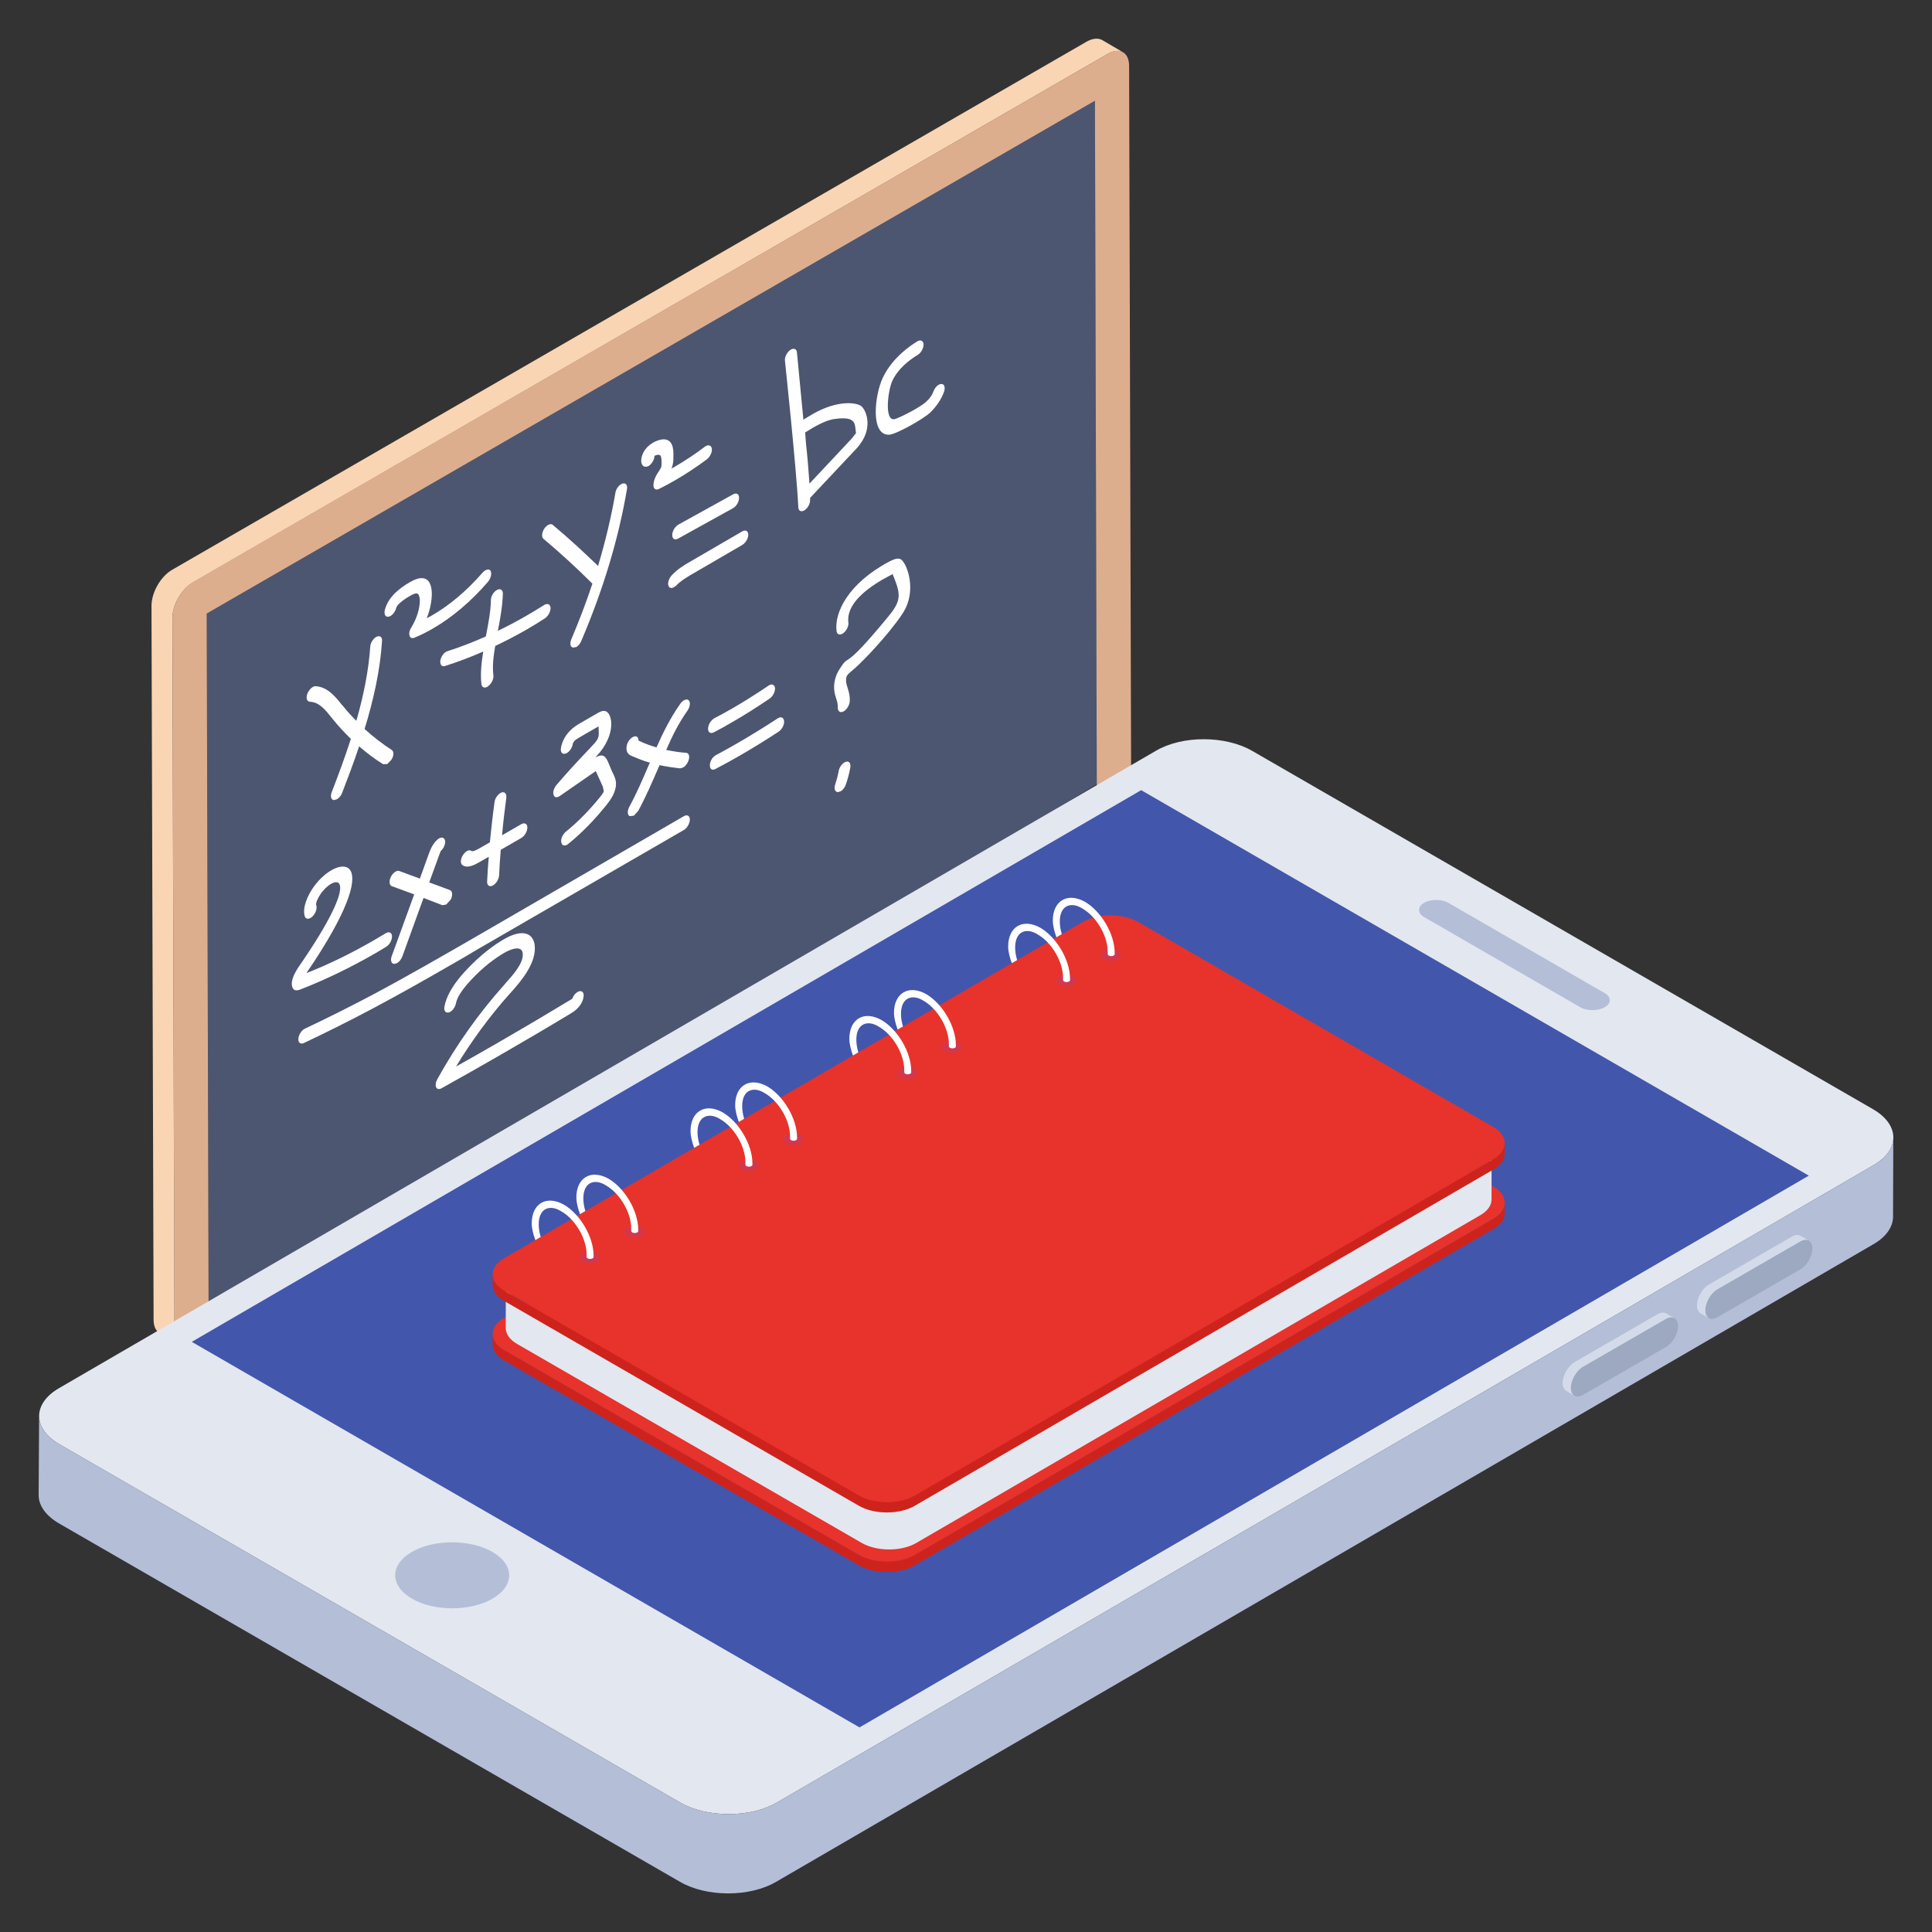 <svg width="80" height="80" viewBox="0 0 80 80" fill="none" xmlns="http://www.w3.org/2000/svg">
<rect x="0" y="0" width="80" height="80" fill="#333333" stroke="none"/>
<path d="M45.339 4.168L8.56 25.403L8.64 54.788L45.419 32.467L45.339 4.168Z" fill="#4C5671"/>
<path d="M46.754 2.728C46.753 2.167 46.366 1.946 45.877 2.228L8.011 24.09C7.531 24.367 7.138 25.038 7.14 25.599L7.223 55.156C7.225 55.708 7.62 55.933 8.1 55.656L45.967 33.794C46.455 33.512 46.84 32.836 46.838 32.285L46.754 2.728ZM8.639 54.79L8.559 25.406L45.339 4.171L45.419 33.556L8.639 54.79Z" fill="#DDAE8E"/>
<path d="M46.499 2.162C46.339 2.076 46.129 2.088 45.882 2.223L8.013 24.095C7.532 24.366 7.137 25.032 7.137 25.599L7.223 55.154C7.223 55.426 7.322 55.623 7.482 55.71L6.607 55.204C6.458 55.118 6.36 54.92 6.36 54.649L6.273 25.093C6.273 24.526 6.656 23.86 7.137 23.589L45.006 1.718C45.253 1.583 45.475 1.57 45.635 1.656L46.499 2.162Z" fill="#F9D5B4"/>
<path d="M36.818 23.256C36.936 23.196 37.133 23.091 37.283 23.15C37.506 23.241 37.943 24.266 37.501 25.181C37.207 25.786 35.912 27.239 35.324 27.735L35.292 27.762C35.206 27.83 35.119 27.908 35.08 27.966C35.025 28.052 35.017 28.202 35.057 28.351L35.097 28.482C35.145 28.636 35.2 28.812 35.185 29.056C35.17 29.21 35.06 29.383 34.942 29.451L34.91 29.469C34.776 29.528 34.681 29.438 34.689 29.28C34.697 29.166 34.665 29.04 34.625 28.927L34.577 28.764C34.489 28.425 34.551 28.044 34.748 27.732C35.236 26.951 34.777 27.97 36.761 25.555C37.358 24.845 37.295 24.6 36.961 23.771C36.799 23.871 34.996 24.69 35.129 25.772C35.153 25.912 35.059 26.111 34.917 26.22C34.907 26.227 34.897 26.234 34.888 26.239C34.765 26.31 34.656 26.269 34.641 26.135C34.541 25.383 35.103 24.167 36.818 23.256Z" fill="white"/>
<path d="M32.22 29.736C32.348 29.663 32.458 29.714 32.466 29.867C32.483 30.011 32.373 30.211 32.239 30.297C31.695 30.656 31.152 30.988 30.609 31.302C30.278 31.493 29.955 31.67 29.632 31.838C29.49 31.92 29.387 31.843 29.395 31.685C29.395 31.528 29.497 31.354 29.631 31.276C29.636 31.274 29.641 31.271 29.646 31.268C29.938 31.112 30.231 30.949 30.524 30.78C31.085 30.456 31.647 30.11 32.206 29.745C32.21 29.742 32.215 29.739 32.22 29.736Z" fill="white"/>
<path d="M31.849 28.374C31.966 28.306 32.077 28.355 32.092 28.49C32.1 28.639 32.006 28.838 31.864 28.929C31.352 29.279 30.825 29.611 30.305 29.911C30.053 30.056 29.809 30.197 29.557 30.325C29.423 30.393 29.312 30.33 29.32 30.162C29.327 30.004 29.437 29.823 29.579 29.741C29.826 29.614 30.074 29.477 30.324 29.333C30.822 29.045 31.325 28.727 31.823 28.391C31.832 28.384 31.84 28.379 31.849 28.374Z" fill="white"/>
<path d="M30.732 22.005C30.874 21.923 30.984 21.986 30.985 22.14C30.985 22.294 30.875 22.484 30.734 22.566L28.584 23.817C28.387 23.939 28.174 24.062 28.009 24.239L27.914 24.312C27.82 24.366 27.725 24.357 27.686 24.272C27.63 24.159 27.692 23.959 27.811 23.828C28.07 23.551 28.338 23.396 28.582 23.255L30.732 22.005Z" fill="white"/>
<path d="M28.088 21.724L30.365 20.465C30.499 20.396 30.609 20.459 30.602 20.618C30.602 20.781 30.492 20.962 30.358 21.04L30.351 21.044L28.074 22.304C27.941 22.381 27.83 22.309 27.837 22.151C27.837 21.988 27.955 21.802 28.088 21.724Z" fill="white"/>
<path d="M20.728 32.834C20.739 32.828 20.749 32.823 20.76 32.818C20.894 32.768 20.981 32.863 20.966 33.026C20.896 33.555 20.834 34.071 20.789 34.587L21.584 34.128C21.718 34.05 21.836 34.109 21.837 34.263C21.837 34.426 21.727 34.617 21.586 34.698L20.735 35.189C20.704 35.551 20.682 35.9 20.667 36.253C20.652 36.407 20.55 36.584 20.416 36.661L20.4 36.67C20.266 36.738 20.163 36.661 20.171 36.503C20.186 36.168 20.208 35.82 20.239 35.476L19.892 35.676L19.869 35.69C19.672 35.803 19.349 35.98 19.143 35.818C19.056 35.75 19.064 35.565 19.174 35.402C19.22 35.331 19.277 35.275 19.334 35.242C19.403 35.202 19.473 35.196 19.52 35.238C19.584 35.283 19.796 35.16 19.891 35.105L20.285 34.878C20.338 34.331 20.4 33.778 20.477 33.217C20.491 33.067 20.606 32.905 20.728 32.834Z" fill="white"/>
<path d="M22.694 21.738C22.768 21.696 22.84 21.691 22.89 21.735C23.53 22.271 24.155 22.844 24.764 23.435C25.069 22.416 25.311 21.407 25.482 20.411C25.501 20.266 25.603 20.116 25.717 20.05C25.735 20.04 25.754 20.031 25.772 20.025C25.906 19.984 25.993 20.079 25.962 20.251C25.613 22.311 24.972 24.43 24.071 26.537C24.024 26.654 23.945 26.745 23.867 26.791L23.733 26.814C23.614 26.8 23.582 26.638 23.661 26.465C23.982 25.7 24.279 24.93 24.53 24.169C23.881 23.519 23.201 22.897 22.505 22.311C22.418 22.243 22.433 22.052 22.535 21.894C22.583 21.823 22.639 21.77 22.694 21.738Z" fill="white"/>
<path d="M16.961 24.113C17.161 23.997 17.419 23.88 17.619 23.972C17.785 24.04 17.872 24.253 17.881 24.565C17.882 24.881 17.812 25.239 17.671 25.601C17.747 25.561 17.824 25.519 17.901 25.475C18.62 25.06 19.337 24.454 19.977 23.717C20.015 23.674 20.055 23.64 20.094 23.617C20.185 23.565 20.271 23.57 20.316 23.639C20.371 23.752 20.324 23.951 20.206 24.092C19.507 24.904 18.72 25.567 17.932 26.022C17.672 26.172 17.412 26.304 17.152 26.409C17.058 26.445 16.979 26.409 16.955 26.314C16.931 26.219 16.954 26.096 17.033 25.979C17.253 25.625 17.386 25.204 17.384 24.86C17.376 24.711 17.344 24.611 17.289 24.58C17.217 24.552 17.1 24.604 16.968 24.68C16.927 24.704 16.884 24.73 16.84 24.757C16.588 24.921 16.431 25.067 16.407 25.171C16.37 25.314 16.274 25.445 16.173 25.504C16.146 25.519 16.119 25.529 16.093 25.534C15.959 25.566 15.895 25.439 15.934 25.262C16.082 24.669 16.634 24.324 16.815 24.201C16.858 24.174 16.907 24.144 16.961 24.113Z" fill="white"/>
<path d="M28.318 29C28.395 28.955 28.471 28.951 28.519 29C28.598 29.082 28.575 29.267 28.465 29.43C28.111 29.925 27.837 30.473 27.586 31.053C27.854 31.106 28.131 31.155 28.415 31.173C28.533 31.186 28.573 31.335 28.502 31.512C28.455 31.629 28.377 31.729 28.29 31.779L28.164 31.816C27.872 31.785 27.588 31.741 27.311 31.683L27.272 31.769C27.014 32.371 26.747 32.987 26.425 33.581L26.245 33.776L26.071 33.795C25.976 33.741 25.968 33.573 26.062 33.401C26.36 32.857 26.611 32.268 26.854 31.702L26.909 31.58C26.64 31.508 26.396 31.404 26.151 31.301C25.977 31.229 25.913 31.085 25.952 30.881C25.979 30.734 26.08 30.591 26.192 30.526C26.211 30.515 26.231 30.506 26.251 30.5C26.369 30.459 26.441 30.536 26.441 30.671L26.48 30.685C26.702 30.793 26.939 30.874 27.183 30.95C27.458 30.329 27.771 29.704 28.172 29.137C28.216 29.076 28.267 29.029 28.318 29Z" fill="white"/>
<path d="M12.607 42.603C13.56 42.153 14.514 41.675 15.451 41.179C16.9 40.406 18.373 39.556 19.799 38.733L28.32 33.795C28.454 33.718 28.564 33.781 28.565 33.934C28.565 34.088 28.456 34.288 28.322 34.365L19.8 39.294C19.501 39.476 19.194 39.653 18.887 39.83C17.745 40.49 16.579 41.153 15.429 41.763C14.484 42.264 13.523 42.746 12.577 43.192C12.444 43.251 12.341 43.174 12.356 43.012C12.363 42.851 12.479 42.677 12.607 42.603Z" fill="white"/>
<path d="M20.564 24.438C20.569 24.435 20.574 24.432 20.578 24.43C20.712 24.352 20.823 24.424 20.823 24.578C20.809 25.076 20.716 25.61 20.615 26.122C21.007 25.934 21.399 25.726 21.793 25.499C22.04 25.356 22.288 25.206 22.537 25.049C22.67 24.971 22.789 25.021 22.797 25.17C22.798 25.333 22.696 25.519 22.562 25.605C22.31 25.769 22.058 25.923 21.814 26.064C21.373 26.319 20.939 26.542 20.506 26.747C20.428 27.19 20.382 27.607 20.431 27.968C20.447 28.113 20.353 28.312 20.219 28.408L20.187 28.435C20.061 28.508 19.951 28.463 19.935 28.328C19.886 27.911 19.932 27.45 20.01 26.979C19.474 27.215 18.946 27.412 18.418 27.58C18.292 27.617 18.205 27.513 18.236 27.341C18.262 27.195 18.363 27.051 18.47 26.989C18.489 26.979 18.508 26.97 18.527 26.965C19.055 26.796 19.583 26.591 20.118 26.354L20.126 26.313C20.227 25.793 20.32 25.295 20.327 24.856C20.327 24.698 20.429 24.515 20.564 24.438Z" fill="white"/>
<path d="M15.576 26.374C15.581 26.371 15.585 26.368 15.59 26.366C15.732 26.302 15.835 26.379 15.819 26.542C15.744 27.746 15.464 28.995 15.096 30.186C15.452 30.507 15.824 30.799 16.219 31.052C16.314 31.115 16.314 31.287 16.212 31.455L16.039 31.636L15.866 31.646C15.518 31.43 15.186 31.177 14.87 30.906C14.643 31.591 14.392 32.243 14.165 32.836C14.118 32.954 14.031 33.049 13.953 33.094L13.827 33.131C13.708 33.118 13.668 32.968 13.739 32.792C13.997 32.126 14.279 31.374 14.529 30.595C14.268 30.338 14.015 30.076 13.786 29.783L13.73 29.715C13.477 29.399 13.216 29.069 12.829 29.057C12.703 29.048 12.663 28.899 12.726 28.727C12.775 28.604 12.862 28.498 12.951 28.447C12.989 28.424 13.028 28.412 13.064 28.414C13.561 28.444 13.877 28.832 14.147 29.175L14.202 29.234C14.376 29.451 14.558 29.654 14.756 29.848C15.045 28.838 15.263 27.788 15.331 26.778C15.338 26.626 15.448 26.448 15.576 26.374Z" fill="white"/>
<path d="M34.967 31.57C34.987 31.559 35.007 31.55 35.027 31.544C35.16 31.503 35.24 31.611 35.209 31.783C35.17 32.005 35.107 32.241 35.029 32.476C34.99 32.598 34.904 32.712 34.809 32.766L34.707 32.798C34.581 32.808 34.525 32.667 34.58 32.5C34.642 32.301 34.697 32.106 34.728 31.925C34.754 31.778 34.855 31.635 34.967 31.57Z" fill="white"/>
<path d="M37.983 14.134C38.125 14.052 38.236 14.115 38.244 14.264C38.244 14.418 38.135 14.617 38.001 14.695C37.646 14.909 37.182 15.267 36.947 15.775C36.768 16.168 36.611 17.426 37.03 17.358C37.103 17.364 38.056 16.913 38.361 16.626C38.495 16.503 38.605 16.349 38.644 16.227C38.689 16.097 38.774 15.986 38.866 15.933C38.902 15.912 38.939 15.9 38.974 15.9C39.101 15.891 39.148 16.036 39.094 16.212C38.992 16.515 38.772 16.842 38.504 17.096C38.2 17.368 37.135 17.969 36.827 18.001C36.023 18.039 36.222 16.365 36.544 15.663C36.826 15.064 37.322 14.543 37.983 14.134Z" fill="white"/>
<path d="M35.463 18.575L33.544 20.617L33.544 20.698C33.553 20.847 33.451 21.042 33.309 21.133C33.167 21.215 33.057 21.152 33.056 20.998C32.986 19.456 32.469 14.616 32.503 14.936C32.486 14.782 32.589 14.587 32.722 14.492C32.731 14.486 32.741 14.479 32.75 14.474C32.873 14.403 32.984 14.451 32.999 14.586L33.267 17.378C33.395 17.299 33.521 17.221 33.647 17.149C34.703 16.539 35.492 16.67 35.671 16.823C35.852 16.972 36.223 17.753 35.463 18.575ZM35.265 18.164L35.446 17.932C35.379 17.578 35.517 17.198 34.49 17.36C34.11 17.434 33.675 17.697 33.339 17.907C33.408 18.893 33.397 18.338 33.519 20.024L35.265 18.164Z" fill="white"/>
<path d="M20.871 38.889C21.691 38.416 22.096 38.683 22.142 39.154C22.213 39.85 21.622 40.578 21.162 41.089L21.091 41.166C20.289 42.065 19.534 43.089 18.883 44.163C19.479 43.829 20.078 43.489 20.677 43.143C21.676 42.566 22.677 41.974 23.671 41.372L23.695 41.358C23.739 41.239 23.817 41.132 23.911 41.078C23.918 41.075 23.924 41.071 23.93 41.068C24.064 40.999 24.175 41.062 24.168 41.23C24.16 41.425 24.027 41.728 23.68 41.937C22.72 42.519 21.759 43.083 20.79 43.642C19.955 44.124 19.113 44.602 18.286 45.061C18.183 45.12 18.096 45.098 18.057 45.021C18.025 44.93 18.04 44.804 18.111 44.682C18.896 43.267 19.831 41.948 20.877 40.782L20.948 40.696C21.209 40.407 21.683 39.889 21.646 39.495C21.625 39.14 21.197 39.272 20.87 39.461C20.84 39.478 20.81 39.496 20.779 39.516C20.298 39.811 19.81 40.228 19.37 40.728C19.087 41.054 18.922 41.322 18.883 41.535C18.856 41.683 18.759 41.831 18.648 41.896C18.63 41.906 18.611 41.914 18.592 41.92C18.458 41.961 18.371 41.857 18.402 41.694C18.472 41.282 18.723 40.829 19.156 40.334C19.651 39.776 20.21 39.291 20.761 38.955C20.795 38.934 20.832 38.911 20.871 38.889Z" fill="white"/>
<path d="M25.026 29.439C25.374 29.461 25.545 30.433 24.692 31.318L24.652 31.367C25.144 31.083 25.136 31.565 25.42 32.103C25.467 32.211 25.539 32.37 25.492 32.614C25.438 32.899 25.265 33.144 25.1 33.348C24.612 33.956 24.085 34.496 23.534 34.941L23.487 34.977C23.369 35.045 23.266 35.005 23.242 34.883C23.21 34.747 23.297 34.552 23.43 34.439C23.934 34.03 24.406 33.549 24.846 33.005C24.972 32.851 25.003 32.778 25.003 32.76L24.963 32.575C24.89 32.414 24.597 31.768 24.67 31.929C24.509 32.04 23.021 33.071 23.182 32.96C23.172 32.967 23.162 32.974 23.151 32.979C23.044 33.041 22.943 33.014 22.921 32.902C22.881 32.798 22.944 32.617 23.054 32.49C24.891 30.365 24.817 30.846 24.783 30.078C24.623 30.17 23.89 30.593 24.05 30.501C23.956 30.555 23.853 30.614 23.783 30.682L23.72 30.782C23.706 30.941 23.597 31.109 23.474 31.18C23.464 31.185 23.455 31.19 23.445 31.195C23.311 31.254 23.208 31.177 23.224 31.014C23.246 30.765 23.388 30.475 23.6 30.262C23.757 30.098 23.915 30.008 24.041 29.935L24.702 29.553C24.8 29.497 24.914 29.426 25.026 29.439Z" fill="white"/>
<path d="M27.043 18.329C27.053 18.323 27.061 18.319 27.068 18.314C27.368 18.16 27.604 18.15 27.739 18.29C27.897 18.443 27.89 18.755 27.883 18.959C27.883 19.059 27.883 19.186 27.821 19.357L27.805 19.403C27.852 19.377 27.898 19.351 27.945 19.324C28.363 19.082 28.78 18.805 29.191 18.494C29.201 18.487 29.21 18.481 29.22 18.475C29.343 18.404 29.453 18.445 29.475 18.574C29.499 18.715 29.405 18.914 29.271 19.019C28.838 19.341 28.397 19.632 27.964 19.882C27.736 20.014 27.507 20.137 27.287 20.246C27.153 20.314 27.05 20.238 27.058 20.079C27.065 19.839 27.206 19.622 27.3 19.486L27.379 19.35L27.394 19.223C27.394 19.06 27.393 18.906 27.338 18.857C27.299 18.816 27.212 18.821 27.102 18.875L27.086 18.984C27.045 19.117 26.955 19.237 26.859 19.293C26.827 19.311 26.795 19.322 26.764 19.325C26.653 19.343 26.582 19.266 26.558 19.153C26.534 19.012 26.581 18.832 26.675 18.677C26.801 18.476 26.964 18.375 27.043 18.329Z" fill="white"/>
<path d="M12.687 40.295C13.607 39.933 14.539 39.479 15.471 38.941C15.641 38.843 15.81 38.743 15.98 38.639C16.114 38.562 16.232 38.62 16.233 38.774C16.233 38.928 16.131 39.123 15.989 39.205C15.84 39.3 15.69 39.386 15.541 39.473C14.509 40.069 13.469 40.569 12.453 40.966C12.397 40.989 12.295 41.029 12.2 40.994C12.121 40.948 12.081 40.854 12.081 40.727C12.088 40.46 12.292 40.152 12.347 40.065C15.115 36.074 13.9 36.148 13.285 37.004C13.168 37.172 13.058 37.398 13.097 37.493C13.137 37.615 13.075 37.815 12.941 37.946C12.914 37.973 12.887 37.994 12.86 38.01C12.759 38.068 12.663 38.049 12.625 37.956C12.506 37.617 12.726 37.083 13.001 36.706C14.013 35.307 16.156 35.214 12.687 40.295Z" fill="white"/>
<path d="M18.176 34.718C18.298 34.647 18.408 34.688 18.431 34.817C18.455 34.949 18.368 35.135 18.25 35.239L18.203 35.357L17.773 36.539L18.634 36.858C18.736 36.898 18.753 37.07 18.666 37.247L18.477 37.455L18.32 37.483L17.538 37.182L16.661 39.601C16.614 39.728 16.528 39.832 16.441 39.882L16.323 39.914C16.205 39.91 16.157 39.765 16.22 39.593L17.151 37.034L16.219 36.693C16.117 36.652 16.1 36.48 16.187 36.304C16.235 36.209 16.306 36.133 16.377 36.092C16.433 36.06 16.488 36.05 16.533 36.067L17.386 36.381L17.762 35.34C17.808 35.213 17.918 34.914 18.146 34.737C18.156 34.73 18.166 34.724 18.176 34.718Z" fill="white"/>
<path d="M77.577 48.248L32.162 74.643C31.069 75.277 29.274 75.277 28.171 74.643L2.448 59.797C1.346 59.153 1.346 58.118 2.439 57.484L47.863 31.089C48.956 30.445 50.742 30.454 51.845 31.089L77.567 45.935C78.67 46.579 78.68 47.614 77.577 48.248Z" fill="#E3E7F0"/>
<path d="M66.447 41.123C66.728 41.285 66.729 41.544 66.451 41.706C66.172 41.867 65.719 41.871 65.438 41.709L58.971 37.975C58.691 37.813 58.689 37.547 58.968 37.385C59.246 37.223 59.7 37.227 59.98 37.389L66.447 41.123Z" fill="#B4BED7"/>
<path d="M20.392 64.264C21.314 64.796 21.312 65.663 20.396 66.196C19.48 66.728 17.984 66.732 17.061 66.199C16.133 65.663 16.134 64.796 17.05 64.264C17.967 63.731 19.463 63.728 20.392 64.264Z" fill="#B4BED7"/>
<path d="M78.397 47.105L78.387 50.382C78.387 50.792 78.114 51.212 77.568 51.524L32.143 77.919C31.05 78.563 29.255 78.563 28.152 77.919L2.429 63.073C1.883 62.751 1.6 62.331 1.6 61.912L1.619 58.625C1.619 59.054 1.892 59.474 2.449 59.796L28.171 74.642C29.274 75.276 31.07 75.276 32.163 74.642L77.577 48.247C78.124 47.935 78.397 47.515 78.397 47.105Z" fill="#B4BED7"/>
<path d="M71.11 53.387C70.834 53.546 70.611 53.938 70.612 54.254C70.613 54.571 70.838 54.705 71.113 54.545L74.549 52.562C74.824 52.403 75.047 52.011 75.046 51.694C75.045 51.378 74.821 51.244 74.545 51.403L71.11 53.387Z" fill="#9DA9C1"/>
<path d="M74.554 51.171C74.463 51.118 74.339 51.125 74.202 51.204L70.766 53.188C70.49 53.346 70.268 53.739 70.269 54.055C70.269 54.214 70.326 54.326 70.417 54.379L70.761 54.58C70.67 54.526 70.613 54.414 70.613 54.255C70.612 53.938 70.835 53.546 71.11 53.387L74.546 51.404C74.683 51.325 74.808 51.318 74.898 51.371L74.554 51.171Z" fill="#D3DBEA"/>
<path d="M68.633 54.42L65.203 56.401C64.927 56.56 64.704 56.952 64.705 57.269C64.706 57.427 64.762 57.54 64.853 57.593L65.198 57.793C65.106 57.74 65.05 57.628 65.049 57.469C65.049 57.152 65.271 56.76 65.547 56.601L68.977 54.621C69.118 54.539 69.244 54.533 69.335 54.586L68.991 54.386C68.9 54.333 68.773 54.339 68.633 54.42Z" fill="#D3DBEA"/>
<path d="M65.547 56.6C65.272 56.76 65.049 57.151 65.05 57.468C65.051 57.785 65.275 57.918 65.55 57.759L68.981 55.779C69.262 55.617 69.484 55.225 69.484 54.908C69.483 54.592 69.258 54.458 68.978 54.62L65.547 56.6Z" fill="#9DA9C1"/>
<path d="M7.941 55.563L47.253 32.719L74.899 48.681L35.59 71.528L7.941 55.563Z" fill="#4256AC"/>
<path d="M61.835 50.463L37.878 64.385C37.246 64.753 36.206 64.753 35.565 64.382L20.88 55.904C20.558 55.718 20.398 55.474 20.398 55.231L20.396 55.663C20.396 55.906 20.556 56.15 20.878 56.336L35.563 64.815C36.204 65.185 37.244 65.185 37.876 64.818L61.833 50.895C62.149 50.712 62.306 50.473 62.307 50.233L62.309 49.801C62.308 50.041 62.151 50.28 61.835 50.463V50.463Z" fill="#CE231C"/>
<path d="M61.824 49.123C62.465 49.494 62.474 50.093 61.836 50.463L37.879 64.386C37.247 64.753 36.207 64.753 35.566 64.383L20.881 55.904C20.239 55.534 20.241 54.935 20.873 54.568L44.831 40.645C45.468 40.275 46.497 40.275 47.139 40.645L61.824 49.123Z" fill="#E7332B"/>
<path d="M61.302 48.462L37.94 62.039C37.324 62.397 36.31 62.397 35.684 62.036L21.413 53.797C21.099 53.615 20.944 53.378 20.944 53.141L20.942 54.994C20.942 55.231 21.098 55.469 21.412 55.65L35.682 63.889C36.308 64.25 37.322 64.25 37.938 63.892L61.3 50.316C61.608 50.137 61.761 49.904 61.762 49.669L61.764 47.816C61.763 48.05 61.61 48.283 61.302 48.462Z" fill="#E3E7F0"/>
<path d="M61.835 47.998L37.878 61.921C37.246 62.288 36.206 62.288 35.565 61.917L20.88 53.439C20.558 53.253 20.398 53.01 20.398 52.766L20.396 53.199C20.396 53.441 20.556 53.685 20.878 53.871L35.563 62.35C36.204 62.72 37.244 62.72 37.876 62.353L61.833 48.43C62.149 48.247 62.306 48.008 62.307 47.768L62.309 47.336C62.308 47.576 62.151 47.815 61.835 47.998V47.998Z" fill="#CE231C"/>
<path d="M61.824 46.659C62.465 47.029 62.474 47.628 61.836 47.998L37.879 61.921C37.247 62.288 36.207 62.288 35.566 61.918L20.881 53.44C20.239 53.069 20.241 52.47 20.873 52.103L44.831 38.18C45.468 37.81 46.497 37.81 47.139 38.18L61.824 46.659Z" fill="#E7332B"/>
<path d="M46.295 39.371C46.456 39.464 46.456 39.616 46.296 39.709C46.135 39.802 45.873 39.803 45.712 39.71C45.549 39.616 45.55 39.464 45.71 39.371C45.87 39.278 46.133 39.277 46.295 39.371Z" fill="#D3374E"/>
<path d="M46.156 39.445C46.152 38.675 45.604 37.743 44.931 37.345C44.195 36.933 43.595 37.305 43.595 38.117C43.595 38.337 43.662 38.577 43.744 38.811L43.967 38.682C43.912 38.503 43.884 38.323 43.884 38.158C43.884 37.478 44.358 37.325 44.821 37.621C45.399 37.951 45.868 38.75 45.868 39.412C45.868 39.438 45.868 39.507 45.868 39.507C45.868 39.529 45.883 39.55 45.911 39.567C45.968 39.599 46.059 39.599 46.115 39.567C46.143 39.551 46.157 39.529 46.157 39.508L46.156 39.445Z" fill="white"/>
<path d="M44.446 40.445C44.608 40.538 44.608 40.69 44.447 40.783C44.287 40.877 44.025 40.877 43.863 40.784C43.701 40.69 43.701 40.538 43.861 40.445C44.022 40.352 44.284 40.351 44.446 40.445Z" fill="#D3374E"/>
<path d="M44.307 40.519C44.303 39.749 43.755 38.818 43.082 38.419C42.347 38.007 41.746 38.379 41.746 39.191C41.746 39.412 41.813 39.651 41.896 39.885L42.118 39.756C42.063 39.577 42.035 39.398 42.035 39.233C42.035 38.552 42.509 38.399 42.972 38.695C43.551 39.026 44.019 39.825 44.019 40.486C44.019 40.512 44.02 40.581 44.02 40.581C44.02 40.603 44.034 40.624 44.062 40.641C44.119 40.673 44.21 40.673 44.267 40.641C44.294 40.625 44.308 40.603 44.308 40.582C44.308 40.582 44.307 40.518 44.307 40.519Z" fill="white"/>
<path d="M39.719 43.191C39.88 43.285 39.88 43.436 39.72 43.529C39.559 43.623 39.297 43.623 39.136 43.53C38.973 43.436 38.973 43.285 39.134 43.191C39.294 43.098 39.556 43.097 39.719 43.191Z" fill="#D3374E"/>
<path d="M39.58 43.265C39.576 42.495 39.028 41.564 38.355 41.166C37.619 40.753 37.019 41.126 37.019 41.937C37.019 42.158 37.086 42.397 37.168 42.631L37.391 42.502C37.335 42.323 37.308 42.144 37.308 41.979C37.308 41.298 37.781 41.145 38.245 41.441C38.823 41.772 39.292 42.571 39.292 43.232C39.292 43.258 39.292 43.327 39.292 43.327C39.292 43.349 39.306 43.37 39.335 43.387C39.391 43.419 39.483 43.419 39.539 43.387C39.567 43.371 39.581 43.349 39.581 43.328C39.581 43.328 39.58 43.264 39.58 43.265Z" fill="white"/>
<path d="M37.87 44.266C38.032 44.359 38.032 44.511 37.871 44.604C37.711 44.697 37.449 44.698 37.287 44.604C37.125 44.511 37.125 44.359 37.285 44.266C37.446 44.172 37.708 44.172 37.87 44.266Z" fill="#D3374E"/>
<path d="M37.731 44.339C37.727 43.57 37.179 42.638 36.506 42.24C35.77 41.827 35.17 42.2 35.17 43.011C35.17 43.232 35.237 43.471 35.319 43.706L35.542 43.576C35.487 43.397 35.459 43.218 35.459 43.053C35.459 42.373 35.933 42.219 36.396 42.516C36.975 42.846 37.443 43.645 37.443 44.306C37.443 44.332 37.444 44.402 37.444 44.402C37.444 44.423 37.458 44.445 37.486 44.461C37.543 44.494 37.634 44.494 37.69 44.461C37.718 44.445 37.732 44.424 37.732 44.402L37.731 44.339Z" fill="white"/>
<path d="M33.143 47.016C33.304 47.109 33.304 47.261 33.144 47.354C32.983 47.447 32.721 47.448 32.56 47.354C32.397 47.261 32.397 47.109 32.558 47.016C32.718 46.922 32.98 46.922 33.143 47.016Z" fill="#D3374E"/>
<path d="M33.003 47.089C33 46.32 32.451 45.388 31.779 44.99C31.043 44.577 30.442 44.95 30.442 45.761C30.442 45.982 30.509 46.221 30.592 46.456L30.814 46.326C30.759 46.147 30.732 45.968 30.732 45.803C30.732 45.123 31.205 44.969 31.668 45.266C32.247 45.596 32.715 46.395 32.715 47.056C32.715 47.082 32.716 47.152 32.716 47.152C32.716 47.173 32.73 47.195 32.759 47.211C32.815 47.244 32.907 47.244 32.963 47.211C32.991 47.195 33.005 47.174 33.005 47.152L33.003 47.089Z" fill="white"/>
<path d="M31.294 48.09C31.456 48.183 31.455 48.335 31.295 48.428C31.134 48.521 30.872 48.522 30.711 48.429C30.548 48.335 30.549 48.183 30.709 48.09C30.869 47.996 31.131 47.996 31.294 48.09Z" fill="#D3374E"/>
<path d="M31.155 48.163C31.151 47.394 30.603 46.462 29.93 46.064C29.194 45.651 28.594 46.024 28.594 46.836C28.594 47.056 28.661 47.296 28.743 47.53L28.966 47.401C28.911 47.222 28.883 47.042 28.883 46.877C28.883 46.197 29.367 46.051 29.82 46.34C30.398 46.67 30.867 47.469 30.867 48.13C30.867 48.157 30.867 48.226 30.867 48.226C30.867 48.247 30.882 48.269 30.91 48.286C30.967 48.318 31.058 48.318 31.114 48.286C31.142 48.27 31.156 48.248 31.156 48.226C31.156 48.226 31.155 48.163 31.155 48.163Z" fill="white"/>
<path d="M26.567 50.836C26.728 50.929 26.728 51.081 26.567 51.174C26.407 51.267 26.145 51.268 25.983 51.175C25.821 51.081 25.821 50.929 25.982 50.836C26.142 50.743 26.404 50.742 26.567 50.836Z" fill="#D3374E"/>
<path d="M26.427 50.91C26.424 50.14 25.875 49.208 25.203 48.81C24.467 48.398 23.866 48.77 23.866 49.582C23.866 49.802 23.933 50.042 24.016 50.276L24.238 50.147C24.183 49.968 24.155 49.788 24.155 49.623C24.155 48.943 24.629 48.79 25.092 49.086C25.671 49.416 26.139 50.215 26.139 50.877C26.139 50.903 26.14 50.972 26.14 50.972C26.14 50.993 26.154 51.015 26.183 51.032C26.239 51.064 26.33 51.064 26.387 51.032C26.415 51.016 26.428 50.994 26.429 50.973C26.429 50.973 26.427 50.909 26.427 50.91Z" fill="white"/>
<path d="M24.718 51.91C24.879 52.003 24.879 52.155 24.719 52.248C24.558 52.342 24.296 52.342 24.135 52.249C23.972 52.155 23.972 52.003 24.133 51.91C24.293 51.817 24.555 51.816 24.718 51.91Z" fill="#D3374E"/>
<path d="M24.579 51.984C24.575 51.214 24.027 50.282 23.354 49.884C22.618 49.472 22.018 49.844 22.018 50.656C22.018 50.877 22.084 51.116 22.167 51.35L22.39 51.221C22.334 51.042 22.307 50.862 22.307 50.697C22.307 50.017 22.78 49.864 23.244 50.16C23.822 50.49 24.291 51.289 24.291 51.951C24.291 51.977 24.291 52.046 24.291 52.046C24.291 52.068 24.305 52.089 24.334 52.106C24.39 52.138 24.482 52.138 24.538 52.106C24.566 52.09 24.58 52.068 24.58 52.047L24.579 51.984Z" fill="white"/>
</svg>
